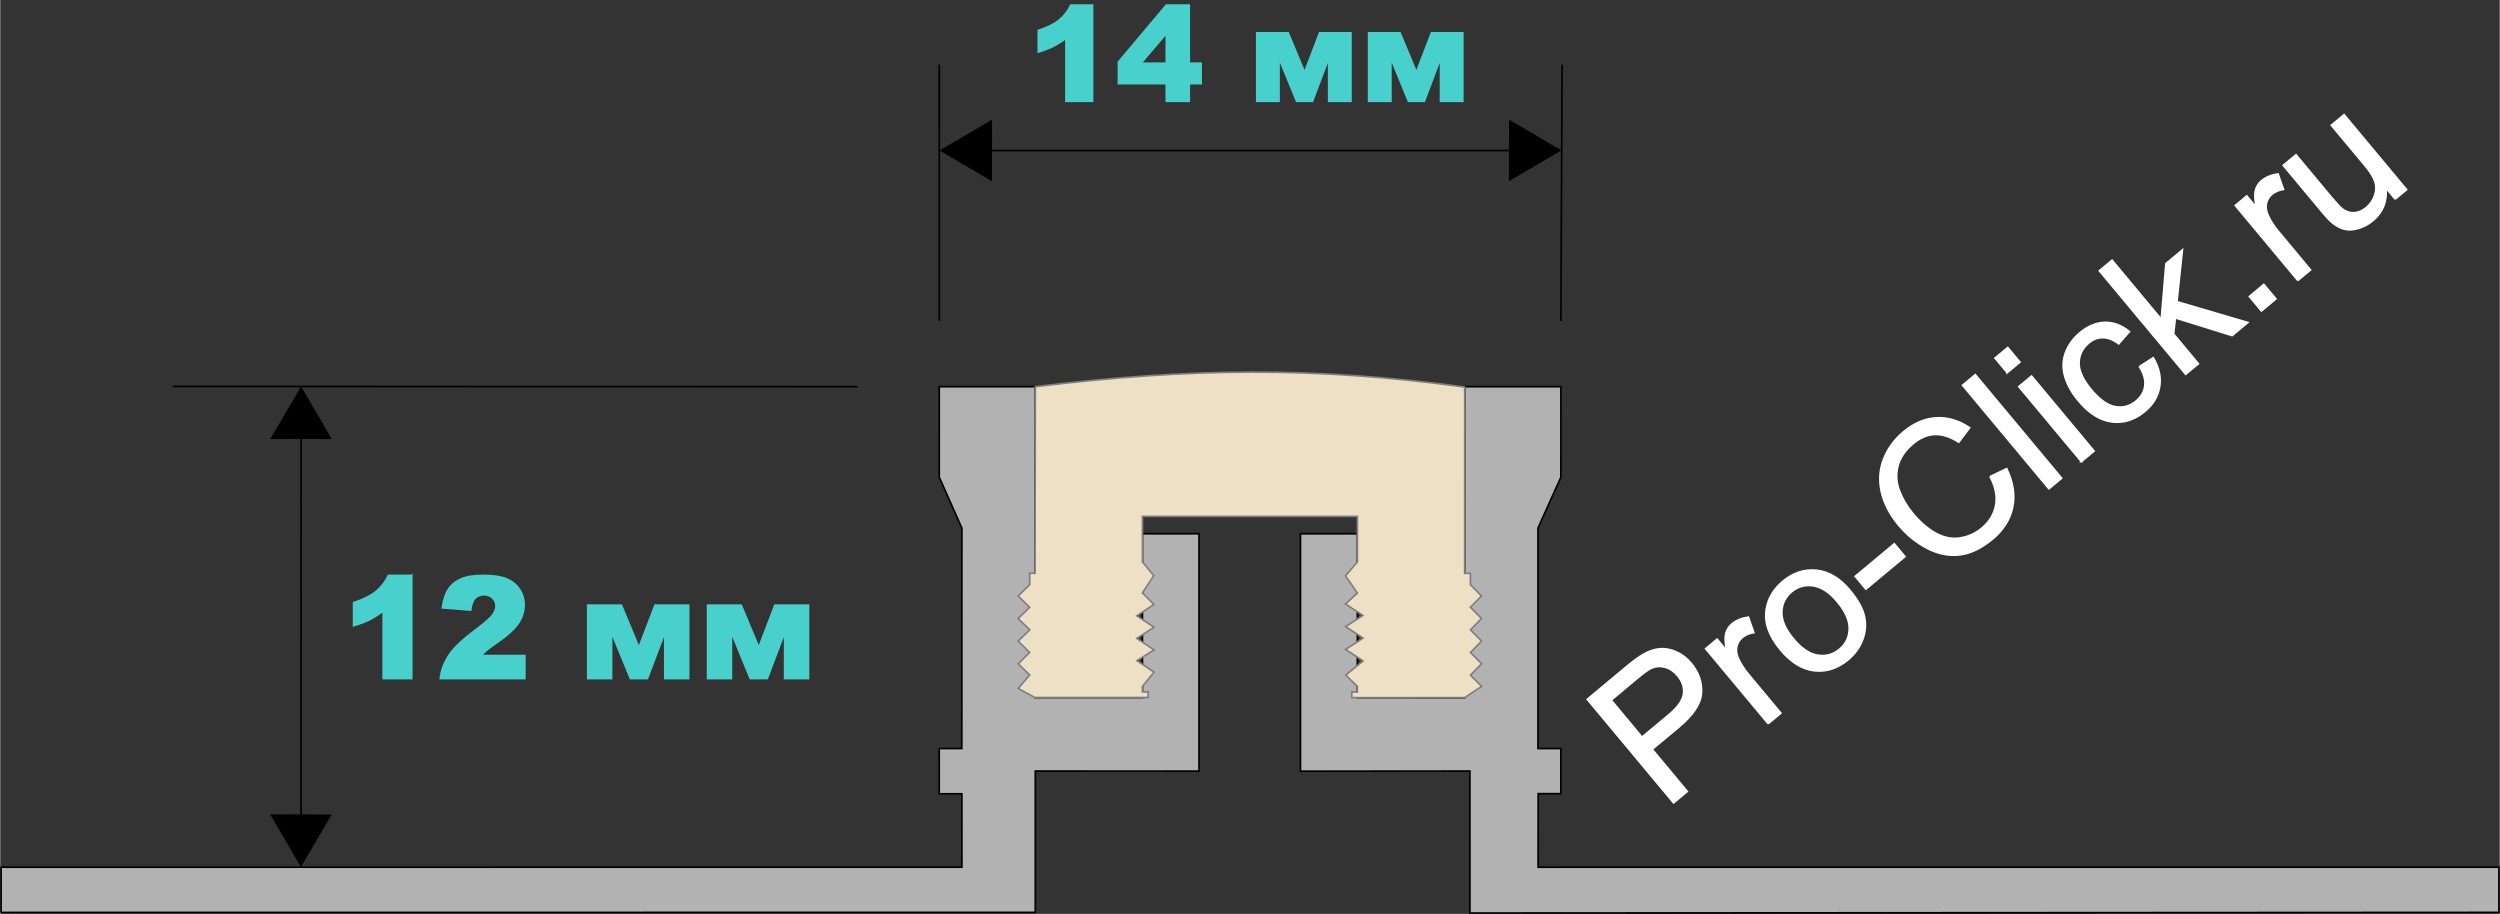 <?xml version="1.0" encoding="UTF-8"?>
<!DOCTYPE svg PUBLIC "-//W3C//DTD SVG 1.1//EN" "http://www.w3.org/Graphics/SVG/1.1/DTD/svg11.dtd">
<!-- Creator: CorelDRAW -->
<svg xmlns="http://www.w3.org/2000/svg" xml:space="preserve" width="331px" height="121px" style="shape-rendering:geometricPrecision; text-rendering:geometricPrecision; image-rendering:optimizeQuality; fill-rule:evenodd; clip-rule:evenodd"
viewBox="0 0 328.741 120.198"
 xmlns:xlink="http://www.w3.org/1999/xlink">
 <rect x="0" y="0" width="328.741" height="120.198" fill="#333333" stroke="none"/>
 <defs>
  <style type="text/css">
   <![CDATA[
    .str2 {stroke:black;stroke-width:0.152}
    .str0 {stroke:black;stroke-width:0.223}
    .str3 {stroke:mediumturquoise;stroke-width:0.223}
    .str1 {stroke:#7F7F7F;stroke-width:0.223}
    .str4 {stroke:white;stroke-width:0.223}
    .fil2 {fill:none}
    .fil5 {fill:none;fill-rule:nonzero}
    .fil3 {fill:black}
    .fil0 {fill:#B2B2B2}
    .fil1 {fill:#EDE0C4}
    .fil4 {fill:mediumturquoise;fill-rule:nonzero}
    .fil6 {fill:white;fill-rule:nonzero}
   ]]>
  </style>
 </defs>
 <g id="Слой_x0020_1">
  <path class="fil0 str0" d="M0.111 120.008l0 -5.946 126.368 -0.007 -0.003 -9.655 -2.978 0 -0.002 -5.95 2.969 0 0.01 -28.993 -2.973 -6.688 0.002 -11.912 12.631 0 -0.066 40.883 14.155 0 0 -21.54 7.443 0 0 31.222 -21.534 -0.011 0 18.589 -136.024 0.008zm178.381 -28.252l14.107 0.002 0.007 -40.901 12.656 0 -0.002 11.912 -3.017 6.688 0 28.993 3.012 0 0 5.934 -2.98 0 -0.011 9.674 126.364 -0.003 0.002 5.945 -135.336 0.086 -0.001 -18.675 -22.287 0.021 0 -31.233 7.486 0 -0.001 21.556z"/>
  <path class="fil1 str1" d="M136.071 91.74l-2.177 -1.184 1.489 -1.788 -1.497 -1.465 1.497 -1.486 -1.503 -1.503 1.526 -1.47 -1.533 -1.492 1.517 -1.481 -1.514 -1.482 1.521 -1.496 -0.002 -1.491 0.703 0.001 0.04 -24.546c20.286,-2.484 36.614,-2.641 56.469,0.044l-0.004 24.08 0 0.431 0.757 0 0 1.486 1.452 1.486 -1.452 1.486 1.459 1.476 -1.449 1.497 1.456 1.475 -1.456 1.497 1.462 1.476 -1.473 1.508 1.48 1.475 -2.239 1.483 -14.107 -0.002 -0.731 0 0 -0.743 0.731 0 0 -0.727 -1.534 -1.497 2.277 -1.863 -2.285 -1.508 2.285 -1.497 -2.292 -1.508 2.26 -1.465 -2.267 -1.508 1.556 -1.443 -1.565 -2.262 1.565 -1.831 0 -5.988 -28.267 0 0 3.532 0 2.456 1.494 1.809 -1.494 2.262 1.503 1.529 -2.234 1.486 2.241 1.508 -2.241 1.465 2.248 1.508 -2.227 1.422 2.234 1.519 -1.524 1.863 0 0.732 0.753 0 0 0.732 -2.71 0 -12.198 -0z"/>
  <line class="fil2 str0" x1="123.505" y1="42.198" x2="123.507" y2= "8.495" />
  <line class="fil2 str0" x1="205.262" y1="42.198" x2="205.416" y2= "8.495" />
  <line class="fil2 str0" x1="130.364" y1="19.796" x2="198.502" y2= "19.796" />
  <polygon class="fil3 str2" points="205.185,19.781 198.496,23.696 198.515,15.867 "/>
  <polygon class="fil3 str2" points="39.546,113.868 35.632,107.179 43.461,107.198 "/>
  <polygon class="fil3 str2" points="39.566,50.98 43.48,57.67 35.651,57.651 "/>
  <polygon class="fil3 str2" points="123.684,19.792 130.374,15.878 130.355,23.707 "/>
  <path class="fil4" d="M143.662 0.669l0 12.656 -3.497 0 0 -8.292c-0.565,0.429 -1.112,0.777 -1.643,1.043 -0.527,0.267 -1.191,0.522 -1.991,0.765l0 -2.837c1.179,-0.38 2.092,-0.835 2.744,-1.365 0.649,-0.533 1.159,-1.191 1.527,-1.97l2.86 0z"/>
  <path id="1" class="fil4" d="M153.366 10.998l-6.299 0 0 -2.842 6.299 -7.487 3.013 0 0 7.646 1.562 0 0 2.683 -1.562 0 0 2.327 -3.013 0 0 -2.327zm0 -2.683l0 -3.911 -3.329 3.911 3.329 0z"/>
  <polygon id="12" class="fil4" points="177.643,13.325 174.722,13.325 174.722,7.672 172.584,13.325 170.504,13.325 168.186,7.672 168.186,13.325 165.265,13.325 165.265,4.32 169.391,4.32 171.547,9.497 173.526,4.32 177.643,4.32 "/>
  <polygon id="123" class="fil4" points="192.353,13.325 189.432,13.325 189.432,7.672 187.294,13.325 185.214,13.325 182.896,7.672 182.896,13.325 179.975,13.325 179.975,4.32 184.101,4.32 186.257,9.497 188.236,4.32 192.353,4.32 "/>
  <path id="1234" class="fil5 str3" d="M143.662 0.669l0 12.656 -3.497 0 0 -8.292c-0.565,0.429 -1.112,0.777 -1.643,1.043 -0.527,0.267 -1.191,0.522 -1.991,0.765l0 -2.837c1.179,-0.38 2.092,-0.835 2.744,-1.365 0.649,-0.533 1.159,-1.191 1.527,-1.97l2.86 0z"/>
  <path id="12345" class="fil5 str3" d="M153.366 10.998l-6.299 0 0 -2.842 6.299 -7.487 3.013 0 0 7.646 1.562 0 0 2.683 -1.562 0 0 2.327 -3.013 0 0 -2.327zm0 -2.683l0 -3.911 -3.329 3.911 3.329 0z"/>
  <polygon id="123456" class="fil5 str3" points="177.643,13.325 174.722,13.325 174.722,7.672 172.584,13.325 170.504,13.325 168.186,7.672 168.186,13.325 165.265,13.325 165.265,4.32 169.391,4.32 171.547,9.497 173.526,4.32 177.643,4.32 "/>
  <polygon id="1234567" class="fil5 str3" points="192.353,13.325 189.432,13.325 189.432,7.672 187.294,13.325 185.214,13.325 182.896,7.672 182.896,13.325 179.975,13.325 179.975,4.32 184.101,4.32 186.257,9.497 188.236,4.32 192.353,4.32 "/>
  <line class="fil2 str0" x1="39.557" y1="107.187" x2="39.567" y2= "57.654" />
  <line class="fil2 str0" x1="112.751" y1="50.857" x2="22.696" y2= "50.82" />
  <path class="fil4" d="M54.118 75.685l0 13.562 -3.747 0 0 -8.886c-0.606,0.46 -1.192,0.832 -1.761,1.118 -0.565,0.286 -1.276,0.559 -2.133,0.82l0 -3.04c1.264,-0.407 2.242,-0.894 2.94,-1.462 0.696,-0.571 1.242,-1.276 1.636,-2.111l3.064 0z"/>
  <polygon id="1" class="fil4" points="90.534,89.247 87.404,89.247 87.404,83.189 85.112,89.247 82.883,89.247 80.399,83.189 80.399,89.247 77.269,89.247 77.269,79.597 81.691,79.597 84.001,85.145 86.121,79.597 90.534,79.597 "/>
  <polygon id="12" class="fil4" points="106.297,89.247 103.168,89.247 103.168,83.189 100.876,89.247 98.647,89.247 96.163,83.189 96.163,89.247 93.033,89.247 93.033,79.597 97.454,79.597 99.765,85.145 101.885,79.597 106.297,79.597 "/>
  <path id="123" class="fil4" d="M68.991 89.247l-11.116 0c0.127,-1.099 0.515,-2.13 1.161,-3.099 0.646,-0.966 1.857,-2.108 3.633,-3.425 1.087,-0.804 1.779,-1.419 2.084,-1.835 0.304,-0.419 0.456,-0.816 0.456,-1.192 0,-0.407 -0.152,-0.755 -0.45,-1.043 -0.301,-0.286 -0.68,-0.432 -1.133,-0.432 -0.475,0 -0.86,0.149 -1.161,0.447 -0.298,0.295 -0.5,0.82 -0.605,1.574l-3.711 -0.301c0.146,-1.043 0.413,-1.857 0.801,-2.444 0.388,-0.584 0.935,-1.034 1.643,-1.345 0.705,-0.314 1.683,-0.469 2.934,-0.469 1.301,0 2.316,0.149 3.043,0.444 0.724,0.298 1.295,0.755 1.708,1.369 0.416,0.618 0.624,1.307 0.624,2.071 0,0.814 -0.239,1.59 -0.714,2.329 -0.475,0.739 -1.341,1.553 -2.596,2.437 -0.748,0.515 -1.245,0.875 -1.497,1.084 -0.251,0.205 -0.55,0.475 -0.888,0.807l5.785 0 0 3.021z"/>
  <path id="1234" class="fil5 str3" d="M54.118 75.685l0 13.562 -3.747 0 0 -8.886c-0.606,0.46 -1.192,0.832 -1.761,1.118 -0.565,0.286 -1.276,0.559 -2.133,0.82l0 -3.04c1.264,-0.407 2.242,-0.894 2.94,-1.462 0.696,-0.571 1.242,-1.276 1.636,-2.111l3.064 0z"/>
  <polygon id="12345" class="fil5 str3" points="90.534,89.247 87.404,89.247 87.404,83.189 85.112,89.247 82.883,89.247 80.399,83.189 80.399,89.247 77.269,89.247 77.269,79.597 81.691,79.597 84.001,85.145 86.121,79.597 90.534,79.597 "/>
  <polygon id="123456" class="fil5 str3" points="106.297,89.247 103.168,89.247 103.168,83.189 100.876,89.247 98.647,89.247 96.163,83.189 96.163,89.247 93.033,89.247 93.033,79.597 97.454,79.597 99.765,85.145 101.885,79.597 106.297,79.597 "/>
  <path id="1234567" class="fil5 str3" d="M68.991 89.247l-11.116 0c0.127,-1.099 0.515,-2.13 1.161,-3.099 0.646,-0.966 1.857,-2.108 3.633,-3.425 1.087,-0.804 1.779,-1.419 2.084,-1.835 0.304,-0.419 0.456,-0.816 0.456,-1.192 0,-0.407 -0.152,-0.755 -0.45,-1.043 -0.301,-0.286 -0.68,-0.432 -1.133,-0.432 -0.475,0 -0.86,0.149 -1.161,0.447 -0.298,0.295 -0.5,0.82 -0.605,1.574l-3.711 -0.301c0.146,-1.043 0.413,-1.857 0.801,-2.444 0.388,-0.584 0.935,-1.034 1.643,-1.345 0.705,-0.314 1.683,-0.469 2.934,-0.469 1.301,0 2.316,0.149 3.043,0.444 0.724,0.298 1.295,0.755 1.708,1.369 0.416,0.618 0.624,1.307 0.624,2.071 0,0.814 -0.239,1.59 -0.714,2.329 -0.475,0.739 -1.341,1.553 -2.596,2.437 -0.748,0.515 -1.245,0.875 -1.497,1.084 -0.251,0.205 -0.55,0.475 -0.888,0.807l5.785 0 0 3.021z"/>
  <path class="fil6" d="M220.081 105.594l-11.353 -13.617 5.134 -4.283c0.905,-0.755 1.633,-1.286 2.182,-1.599 0.76,-0.445 1.496,-0.7 2.21,-0.765 0.715,-0.065 1.441,0.072 2.188,0.404 0.747,0.336 1.398,0.84 1.963,1.514 0.964,1.158 1.413,2.446 1.345,3.862 -0.068,1.417 -1.065,2.926 -2.991,4.534l-3.493 2.91 4.617 5.539 -1.802 1.501zm-4.154 -8.644l3.522 -2.935c1.162,-0.973 1.811,-1.881 1.936,-2.718 0.129,-0.842 -0.134,-1.656 -0.789,-2.446 -0.478,-0.566 -1.027,-0.934 -1.654,-1.101 -0.628,-0.166 -1.226,-0.117 -1.809,0.146 -0.368,0.173 -0.963,0.598 -1.782,1.282l-3.48 2.902 4.056 4.869z"/>
  <path id="1" class="fil6" d="M232.522 95.183l-8.224 -9.863 1.505 -1.257 1.245 1.496c-0.201,-1.02 -0.229,-1.776 -0.092,-2.271 0.141,-0.495 0.406,-0.904 0.794,-1.229 0.566,-0.47 1.29,-0.766 2.169,-0.893l0.716 2.033c-0.607,0.098 -1.12,0.316 -1.524,0.659 -0.368,0.305 -0.604,0.689 -0.712,1.151 -0.108,0.462 -0.059,0.941 0.142,1.433 0.309,0.752 0.758,1.479 1.347,2.186l4.304 5.163 -1.67 1.393z"/>
  <path id="12" class="fil6" d="M234.131 85.46c-1.521,-1.827 -2.142,-3.603 -1.859,-5.329 0.237,-1.436 0.966,-2.666 2.185,-3.684 1.356,-1.129 2.839,-1.611 4.437,-1.439 1.602,0.171 3.058,1.041 4.365,2.607 1.059,1.269 1.698,2.426 1.928,3.471 0.225,1.045 0.142,2.073 -0.252,3.084 -0.389,1.007 -1.018,1.869 -1.878,2.587 -1.381,1.154 -2.868,1.639 -4.457,1.464 -1.589,-0.176 -3.079,-1.094 -4.468,-2.76zm1.719 -1.434c1.051,1.265 2.116,1.98 3.193,2.151 1.074,0.167 2.032,-0.096 2.867,-0.793 0.831,-0.693 1.257,-1.584 1.279,-2.674 0.026,-1.094 -0.501,-2.284 -1.581,-3.578 -1.018,-1.22 -2.066,-1.915 -3.144,-2.081 -1.077,-0.167 -2.027,0.092 -2.854,0.781 -0.835,0.697 -1.266,1.588 -1.296,2.674 -0.03,1.086 0.48,2.259 1.535,3.52z"/>
  <polygon id="123" class="fil6" points="245.374,77.486 243.973,75.803 249.11,71.52 250.512,73.203 "/>
  <path id="1234" class="fil6" d="M261.71 62.683l2.181 -1.05c0.856,1.797 1.118,3.491 0.782,5.088 -0.332,1.593 -1.209,2.983 -2.627,4.167 -1.468,1.224 -2.91,1.92 -4.326,2.087 -1.417,0.171 -2.841,-0.111 -4.264,-0.844 -1.424,-0.733 -2.681,-1.75 -3.766,-3.048 -1.183,-1.422 -1.941,-2.885 -2.282,-4.392 -0.336,-1.508 -0.236,-2.952 0.307,-4.331 0.543,-1.383 1.416,-2.575 2.619,-3.577 1.36,-1.138 2.798,-1.747 4.305,-1.827 1.508,-0.08 2.964,0.355 4.379,1.306l-1.427 1.898c-1.139,-0.724 -2.199,-1.064 -3.178,-1.016 -0.979,0.048 -1.921,0.452 -2.83,1.21 -1.046,0.874 -1.712,1.856 -1.998,2.941 -0.282,1.09 -0.218,2.171 0.202,3.258 0.42,1.083 1.005,2.07 1.755,2.971 0.965,1.158 1.975,2.026 3.036,2.609 1.056,0.584 2.121,0.792 3.186,0.624 1.07,-0.168 2.02,-0.596 2.851,-1.289 1.009,-0.841 1.621,-1.843 1.833,-3.012 0.216,-1.164 -0.03,-2.423 -0.738,-3.775z"/>
  <polygon id="12345" class="fil6" points="269.443,64.287 258.09,50.67 259.76,49.273 271.117,62.893 "/>
  <path id="123456" class="fil6" d="M263.96 49.019l-1.603 -1.922 1.674 -1.393 1.603 1.922 -1.674 1.394zm9.753 11.694l-8.228 -9.863 1.674 -1.393 8.224 9.863 -1.67 1.393z"/>
  <path id="1234567" class="fil6" d="M281.349 48.209l1.822 -1.158c0.762,1.285 1.045,2.553 0.837,3.812 -0.204,1.259 -0.845,2.336 -1.924,3.234 -1.348,1.126 -2.802,1.59 -4.358,1.39 -1.556,-0.196 -3.021,-1.119 -4.393,-2.768 -0.891,-1.062 -1.492,-2.141 -1.804,-3.236 -0.312,-1.095 -0.274,-2.139 0.111,-3.142 0.389,-0.999 1.01,-1.853 1.857,-2.562 1.071,-0.894 2.174,-1.351 3.305,-1.379 1.135,-0.027 2.213,0.379 3.235,1.214l-1.418 1.608c-0.705,-0.534 -1.395,-0.803 -2.068,-0.812 -0.673,-0.005 -1.284,0.225 -1.843,0.687 -0.843,0.705 -1.274,1.575 -1.3,2.62 -0.022,1.041 0.513,2.218 1.602,3.524 1.105,1.323 2.161,2.075 3.172,2.25 1.007,0.179 1.92,-0.072 2.739,-0.756 0.653,-0.544 1.034,-1.204 1.138,-1.972 0.104,-0.772 -0.134,-1.623 -0.711,-2.557z"/>
  <polygon id="12345678" class="fil6" points="287.434,49.231 276.077,35.615 277.751,34.222 284.223,41.989 284.836,34.673 287.002,32.872 286.283,39.675 295.606,42.417 293.544,44.137 286.077,41.814 285.843,43.928 289.104,47.838 "/>
  <polygon id="123456789" class="fil6" points="297.397,40.899 295.81,38.993 297.711,37.406 299.303,39.307 "/>
  <path id="12345678910" class="fil6" d="M302.184 36.89l-8.224 -9.863 1.505 -1.257 1.245 1.496c-0.201,-1.02 -0.229,-1.776 -0.092,-2.271 0.141,-0.495 0.406,-0.904 0.794,-1.229 0.566,-0.47 1.29,-0.766 2.169,-0.893l0.716 2.033c-0.607,0.098 -1.12,0.316 -1.524,0.659 -0.368,0.305 -0.604,0.689 -0.712,1.151 -0.108,0.462 -0.059,0.941 0.142,1.433 0.309,0.752 0.758,1.479 1.347,2.186l4.304 5.163 -1.67 1.393z"/>
  <path id="1234567891011" class="fil6" d="M314.992 26.191l-1.208 -1.451c0.163,1.755 -0.417,3.183 -1.736,4.283 -0.583,0.487 -1.219,0.824 -1.909,1.026 -0.69,0.197 -1.297,0.229 -1.825,0.097 -0.524,-0.137 -1.04,-0.406 -1.547,-0.811 -0.342,-0.273 -0.813,-0.765 -1.406,-1.476l-5.095 -6.114 1.674 -1.393 4.559 5.473c0.73,0.872 1.254,1.43 1.575,1.678 0.47,0.351 0.982,0.513 1.531,0.477 0.55,-0.032 1.074,-0.259 1.578,-0.675 0.5,-0.42 0.864,-0.94 1.088,-1.563 0.228,-0.623 0.245,-1.234 0.06,-1.829 -0.185,-0.595 -0.63,-1.314 -1.335,-2.153l-4.407 -5.287 1.674 -1.393 8.224 9.863 -1.496 1.249z"/>
  <path id="123456789101112" class="fil5 str4" d="M220.081 105.594l-11.353 -13.617 5.134 -4.283c0.905,-0.755 1.633,-1.286 2.182,-1.599 0.76,-0.445 1.496,-0.7 2.21,-0.765 0.715,-0.065 1.441,0.072 2.188,0.404 0.747,0.336 1.398,0.84 1.963,1.514 0.964,1.158 1.413,2.446 1.345,3.862 -0.068,1.417 -1.065,2.926 -2.991,4.534l-3.493 2.91 4.617 5.539 -1.802 1.501zm-4.154 -8.644l3.522 -2.935c1.162,-0.973 1.811,-1.881 1.936,-2.718 0.129,-0.842 -0.134,-1.656 -0.789,-2.446 -0.478,-0.566 -1.027,-0.934 -1.654,-1.101 -0.628,-0.166 -1.226,-0.117 -1.809,0.146 -0.368,0.173 -0.963,0.598 -1.782,1.282l-3.48 2.902 4.056 4.869z"/>
  <path id="12345678910111213" class="fil5 str4" d="M232.522 95.183l-8.224 -9.863 1.505 -1.257 1.245 1.496c-0.201,-1.02 -0.229,-1.776 -0.092,-2.271 0.141,-0.495 0.406,-0.904 0.794,-1.229 0.566,-0.47 1.29,-0.766 2.169,-0.893l0.716 2.033c-0.607,0.098 -1.12,0.316 -1.524,0.659 -0.368,0.305 -0.604,0.689 -0.712,1.151 -0.108,0.462 -0.059,0.941 0.142,1.433 0.309,0.752 0.758,1.479 1.347,2.186l4.304 5.163 -1.67 1.393z"/>
  <path id="1234567891011121314" class="fil5 str4" d="M234.131 85.46c-1.521,-1.827 -2.142,-3.603 -1.859,-5.329 0.237,-1.436 0.966,-2.666 2.185,-3.684 1.356,-1.129 2.839,-1.611 4.437,-1.439 1.602,0.171 3.058,1.041 4.365,2.607 1.059,1.269 1.698,2.426 1.928,3.471 0.225,1.045 0.142,2.073 -0.252,3.084 -0.389,1.007 -1.018,1.869 -1.878,2.587 -1.381,1.154 -2.868,1.639 -4.457,1.464 -1.589,-0.176 -3.079,-1.094 -4.468,-2.76zm1.719 -1.434c1.051,1.265 2.116,1.98 3.193,2.151 1.074,0.167 2.032,-0.096 2.867,-0.793 0.831,-0.693 1.257,-1.584 1.279,-2.674 0.026,-1.094 -0.501,-2.284 -1.581,-3.578 -1.018,-1.22 -2.066,-1.915 -3.144,-2.081 -1.077,-0.167 -2.027,0.092 -2.854,0.781 -0.835,0.697 -1.266,1.588 -1.296,2.674 -0.03,1.086 0.48,2.259 1.535,3.52z"/>
  <polygon id="123456789101112131415" class="fil5 str4" points="245.374,77.486 243.973,75.803 249.11,71.52 250.512,73.203 "/>
  <path id="12345678910111213141516" class="fil5 str4" d="M261.71 62.683l2.181 -1.05c0.856,1.797 1.118,3.491 0.782,5.088 -0.332,1.593 -1.209,2.983 -2.627,4.167 -1.468,1.224 -2.91,1.92 -4.326,2.087 -1.417,0.171 -2.841,-0.111 -4.264,-0.844 -1.424,-0.733 -2.681,-1.75 -3.766,-3.048 -1.183,-1.422 -1.941,-2.885 -2.282,-4.392 -0.336,-1.508 -0.236,-2.952 0.307,-4.331 0.543,-1.383 1.416,-2.575 2.619,-3.577 1.36,-1.138 2.798,-1.747 4.305,-1.827 1.508,-0.08 2.964,0.355 4.379,1.306l-1.427 1.898c-1.139,-0.724 -2.199,-1.064 -3.178,-1.016 -0.979,0.048 -1.921,0.452 -2.83,1.21 -1.046,0.874 -1.712,1.856 -1.998,2.941 -0.282,1.09 -0.218,2.171 0.202,3.258 0.42,1.083 1.005,2.07 1.755,2.971 0.965,1.158 1.975,2.026 3.036,2.609 1.056,0.584 2.121,0.792 3.186,0.624 1.07,-0.168 2.02,-0.596 2.851,-1.289 1.009,-0.841 1.621,-1.843 1.833,-3.012 0.216,-1.164 -0.03,-2.423 -0.738,-3.775z"/>
  <polygon id="1234567891011121314151617" class="fil5 str4" points="269.443,64.287 258.09,50.67 259.76,49.273 271.117,62.893 "/>
  <path id="123456789101112131415161718" class="fil5 str4" d="M263.96 49.019l-1.603 -1.922 1.674 -1.393 1.603 1.922 -1.674 1.394zm9.753 11.694l-8.228 -9.863 1.674 -1.393 8.224 9.863 -1.67 1.393z"/>
  <path id="12345678910111213141516171819" class="fil5 str4" d="M281.349 48.209l1.822 -1.158c0.762,1.285 1.045,2.553 0.837,3.812 -0.204,1.259 -0.845,2.336 -1.924,3.234 -1.348,1.126 -2.802,1.59 -4.358,1.39 -1.556,-0.196 -3.021,-1.119 -4.393,-2.768 -0.891,-1.062 -1.492,-2.141 -1.804,-3.236 -0.312,-1.095 -0.274,-2.139 0.111,-3.142 0.389,-0.999 1.01,-1.853 1.857,-2.562 1.071,-0.894 2.174,-1.351 3.305,-1.379 1.135,-0.027 2.213,0.379 3.235,1.214l-1.418 1.608c-0.705,-0.534 -1.395,-0.803 -2.068,-0.812 -0.673,-0.005 -1.284,0.225 -1.843,0.687 -0.843,0.705 -1.274,1.575 -1.3,2.62 -0.022,1.041 0.513,2.218 1.602,3.524 1.105,1.323 2.161,2.075 3.172,2.25 1.007,0.179 1.92,-0.072 2.739,-0.756 0.653,-0.544 1.034,-1.204 1.138,-1.972 0.104,-0.772 -0.134,-1.623 -0.711,-2.557z"/>
  <polygon id="1234567891011121314151617181920" class="fil5 str4" points="287.434,49.231 276.077,35.615 277.751,34.222 284.223,41.989 284.836,34.673 287.002,32.872 286.283,39.675 295.606,42.417 293.544,44.137 286.077,41.814 285.843,43.928 289.104,47.838 "/>
  <polygon id="123456789101112131415161718192021" class="fil5 str4" points="297.397,40.899 295.81,38.993 297.711,37.406 299.303,39.307 "/>
  <path id="12345678910111213141516171819202122" class="fil5 str4" d="M302.184 36.89l-8.224 -9.863 1.505 -1.257 1.245 1.496c-0.201,-1.02 -0.229,-1.776 -0.092,-2.271 0.141,-0.495 0.406,-0.904 0.794,-1.229 0.566,-0.47 1.29,-0.766 2.169,-0.893l0.716 2.033c-0.607,0.098 -1.12,0.316 -1.524,0.659 -0.368,0.305 -0.604,0.689 -0.712,1.151 -0.108,0.462 -0.059,0.941 0.142,1.433 0.309,0.752 0.758,1.479 1.347,2.186l4.304 5.163 -1.67 1.393z"/>
  <path id="1234567891011121314151617181920212223" class="fil5 str4" d="M314.992 26.191l-1.208 -1.451c0.163,1.755 -0.417,3.183 -1.736,4.283 -0.583,0.487 -1.219,0.824 -1.909,1.026 -0.69,0.197 -1.297,0.229 -1.825,0.097 -0.524,-0.137 -1.04,-0.406 -1.547,-0.811 -0.342,-0.273 -0.813,-0.765 -1.406,-1.476l-5.095 -6.114 1.674 -1.393 4.559 5.473c0.73,0.872 1.254,1.43 1.575,1.678 0.47,0.351 0.982,0.513 1.531,0.477 0.55,-0.032 1.074,-0.259 1.578,-0.675 0.5,-0.42 0.864,-0.94 1.088,-1.563 0.228,-0.623 0.245,-1.234 0.06,-1.829 -0.185,-0.595 -0.63,-1.314 -1.335,-2.153l-4.407 -5.287 1.674 -1.393 8.224 9.863 -1.496 1.249z"/>
 </g>
</svg>
